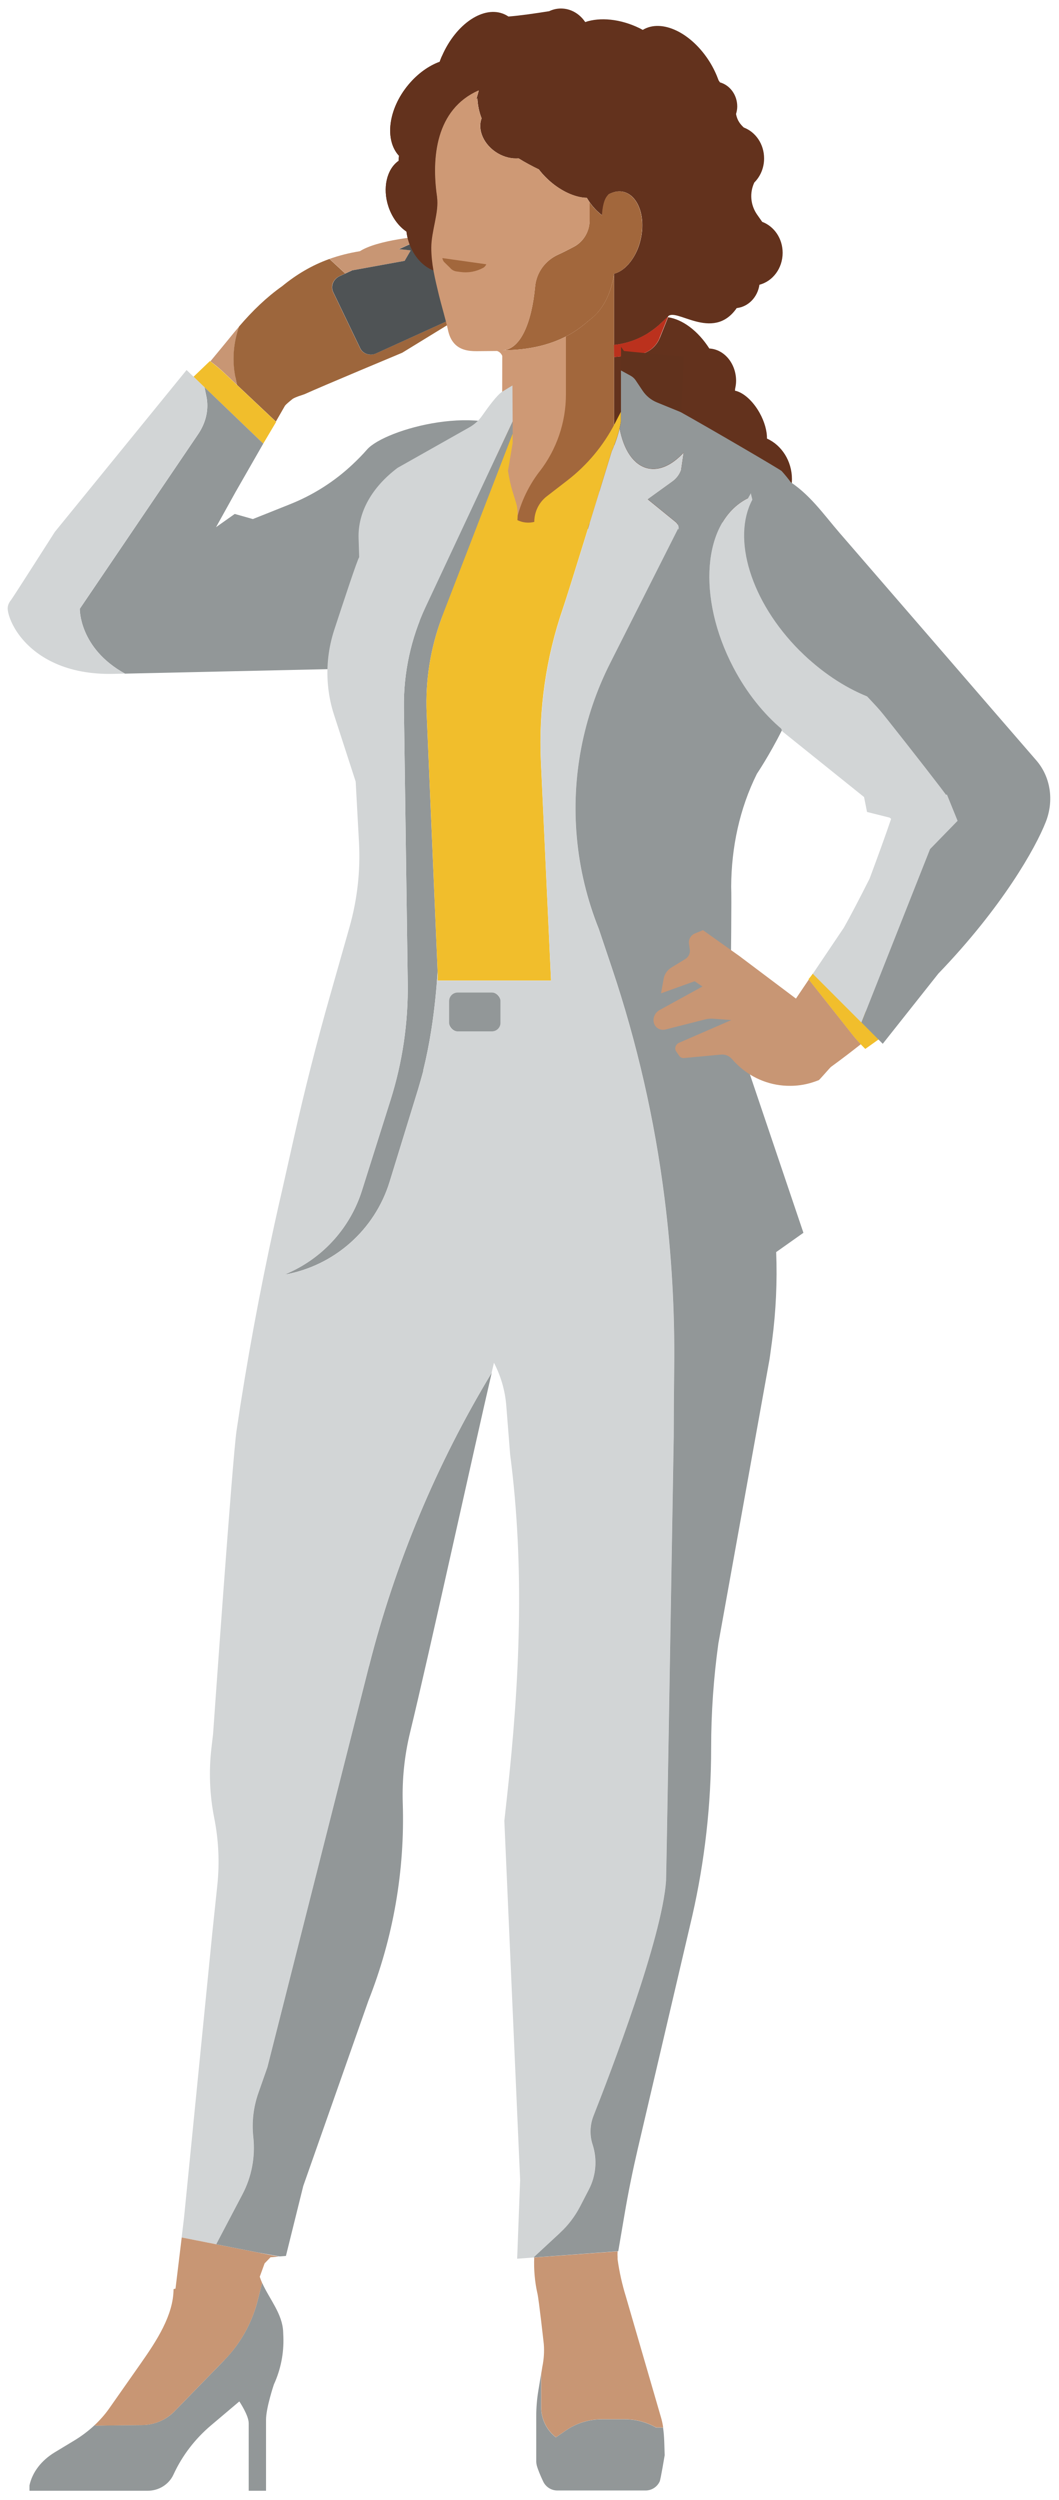 <?xml version="1.0" encoding="UTF-8"?>
<svg id="uuid-f03c45ee-5d7e-4e8b-b0d8-ec98abfe8206" data-name="student" xmlns="http://www.w3.org/2000/svg" xmlns:xlink="http://www.w3.org/1999/xlink" viewBox="0 0 157 370.49">
  <defs>
    <style>
      .uuid-541bc012-ac00-4e0c-85e5-f87f1aa2a69f {
        fill: #f1be2c;
      }

      .uuid-31e6c006-23cc-40a2-a79b-604b4fa05427 {
        fill: #a2673c;
      }

      .uuid-bad66522-0540-4100-bf64-3d594ec054ba {
        fill: #929798;
      }

      .uuid-fbd0016a-2549-45bb-8569-cf421ac3a2e9 {
        fill: #9d663c;
      }

      .uuid-0436fc15-12f9-4e92-9aec-c0890cabb2db {
        fill: #bb311d;
      }

      .uuid-0f00fe73-928a-4341-8c3e-3360b60139a2 {
        fill: #ce9975;
      }

      .uuid-fb3760d0-4da6-4c96-97cb-bb24455fc8ee {
        fill: #c89674;
      }

      .uuid-1585b5df-7454-42fd-8308-54c6eccd9bb4 {
        fill: #d2d5d6;
      }

      .uuid-4b01c4c8-3f5e-41bf-b845-16602f1486b9 {
        fill: #63321d;
      }

      .uuid-486a66c4-c7d9-486d-befa-eeec418fc936 {
        fill: #61321d;
      }

      .uuid-e5e3c3b8-85d3-4d78-b139-b29942930f00 {
        fill: #4f5355;
      }

      .uuid-a472ef2f-6eeb-4ecc-9d27-4d5c0471e995 {
        clip-path: url(#uuid-44519801-c661-48ac-9523-46160b50a119);
      }

      .uuid-2573d01a-da6a-4feb-9c5b-10b1a9273a0b {
        clip-path: url(#uuid-3dda402a-0225-46ce-b291-cc2d97df9ed7);
      }
    </style>
    <clipPath id="uuid-44519801-c661-48ac-9523-46160b50a119">
      <path class="uuid-4b01c4c8-3f5e-41bf-b845-16602f1486b9" d="m59.09,23.81c.01-.24.04-.48.06-.72-2.16-2.34-1.6-6.92,1.38-10.51,1.37-1.65,3.01-2.82,4.65-3.42.1-.29.22-.58.34-.86,2.09-4.81,6.25-7.57,9.29-6.17.2.09.39.2.57.32,1.77-.14,4.09-.48,5.96-.78h.05c.54-.26,1.14-.41,1.77-.41,1.48,0,2.79.8,3.6,2.01,2.19-.75,5.18-.49,8.06.91.16.08.31.16.47.25,2.81-1.7,7.22.4,9.94,4.77.55.89.98,1.81,1.31,2.72.08.11.14.2.2.29,1.47.41,2.56,1.85,2.56,3.58,0,.39-.08.76-.18,1.11.18.96.62,1.5,1.15,2,1.75.66,3.01,2.45,3.01,4.58,0,1.42-.56,2.68-1.45,3.57-.72,1.53-.58,3.32.41,4.75l.76,1.08c1.76.66,3.03,2.45,3.03,4.59,0,2.3-1.47,4.22-3.44,4.73-.27,1.85-1.65,3.27-3.37,3.46-3.58,5.16-9.22-.35-10.26,1.34,0,0,0,0,0,0l-.98.92c-1.81,1.7-4.07,2.79-6.49,3.14l-.45.06.03,1.81,3.52-.38c1.44-.16,2.69-1.11,3.24-2.49l1.22-3.04c2.13.31,4.43,2,6.11,4.63,2.21.12,3.97,2.22,3.97,4.81,0,.41-.07.81-.15,1.19,0,.08,0,.16-.02.25,1.2.24,2.63,1.46,3.65,3.28.75,1.34,1.11,2.71,1.1,3.82,2.17.98,3.7,3.31,3.7,6.03s-1.59,5.13-3.82,6.07l-29.98,1.46,7.43-12.18v-25.55s0-.25,0-.25c1-.26,1.97-1.04,2.72-2.17.55-.82.99-1.82,1.24-2.94.77-3.37-.38-6.52-2.56-7.05-.59-.14-1.2-.07-1.79.18-.1.03-.18.07-.27.12l-.15.07-.07.11c-.58.56-.81,1.72-.89,2.99-.69-.53-1.31-1.17-1.83-1.91-.15-.22-.29-.45-.43-.67-1.49-.02-3.38-.76-5.11-2.16-.79-.64-1.46-1.34-2-2.05-1.02-.49-2.05-1.04-3.01-1.64-.98.08-2.08-.16-3.1-.76-2.05-1.22-3.03-3.45-2.37-5.16-.36-.91-.58-1.91-.63-3-.06.06-.1.13-.16.19.23-.85.41-1.36.34-1.33-6.35,2.81-7,10-6.15,15.79.33,2.26-.85,5.05-.85,7.53,0,1.19.13,2.29.32,3.37-1.55-.58-2.97-2.09-3.67-4.17-.18-.54-.3-1.07-.36-1.6-1.14-.77-2.11-2.05-2.66-3.66-.94-2.8-.25-5.63,1.52-6.84Z"/>
    </clipPath>
    <clipPath id="uuid-3dda402a-0225-46ce-b291-cc2d97df9ed7">
      <path class="uuid-0f00fe73-928a-4341-8c3e-3360b60139a2" d="m64.8,29.19c-.85-5.79-.21-12.98,6.15-15.79.07-.03-.11.47-.34,1.33.06-.06.1-.13.16-.19.05,1.1.27,2.09.63,3-.67,1.71.31,3.94,2.37,5.16,1.02.61,2.11.84,3.1.76.97.6,1.99,1.14,3.01,1.64.54.72,1.2,1.42,2,2.05,1.73,1.39,3.62,2.14,5.11,2.16.14.23.28.46.43.67v2.66c0,1.67-.92,3.19-2.36,3.94-.8.41-1.54.81-2.28,1.14-1.94.88-3.24,2.68-3.44,4.76-.5,5.32-2.15,9.38-4.88,9.42h0c8.53,0,11.99-3.75,12.98-4.5,2.12-1.59,3.13-4.08,3.58-6.57v33.91s-14.99,11.84-14.99,11.84c0-.01-5.42-8.76-5.42-8.76l3.83-13.17s.02-10.96.02-11.9c-.14-.34-.41-.62-.77-.73l-3.02.03c-1.31.01-2.65-.22-3.51-1.37-.33-.44-.58-1-.74-1.74-.25-1.22-1.11-4.18-1.34-5.16-.29-1.21-.57-2.36-.79-3.53-.01-.05-.02-.11-.03-.17-.19-1.08-.32-2.19-.32-3.37,0-2.47,1.18-5.26.85-7.52Z"/>
    </clipPath>
  </defs>
  <g id="uuid-ccfbec7b-2e3e-408a-89e6-1e11cadd2d5e" data-name="arm achter telefoon">
    <path class="uuid-fb3760d0-4da6-4c96-97cb-bb24455fc8ee" d="m35.16,57.06l-.24-1.17c-.51-2.48-.31-5.04.55-7.52-.49.57-.98,1.16-1.47,1.77-.41.51-1.41,1.72-2.81,3.41.72.52,1.4,1.09,2.04,1.7l1.93,1.82Z"/>
    <path class="uuid-bad66522-0540-4100-bf64-3d594ec054ba" d="m8.25,98.35c2.23.99,5.08,1.62,8.66,1.53,0,0,0,0,0,0,0,0,0,0,0,0-3.58.09-6.43-.54-8.66-1.53Z"/>
    <path class="uuid-fbd0016a-2549-45bb-8569-cf421ac3a2e9" d="m34.91,55.89l.24,1.17,5.7,5.37.05.05,1.35-2.35c.14-.19.6-.58,1.16-1.03.54-.32,1.54-.59,1.72-.67,2.55-1.16,14.5-6.15,14.5-6.15l7.98-4.89,1.46-.89,1.14-.7-1.13.51-1.45.66-11.83,5.38c-.35.17-.72.22-1.06.19-.58-.06-1.1-.39-1.35-.92l-4.01-8.34c-.41-.85,0-1.9.93-2.34l.87-.4h0l-2.34-2.16c-2.63.94-4.9,2.31-6.99,4.02-2.36,1.67-4.42,3.67-6.4,5.98-.86,2.48-1.06,5.04-.55,7.52Z"/>
    <polygon class="uuid-fbd0016a-2549-45bb-8569-cf421ac3a2e9" points="39.03 65.75 39.03 65.74 39.02 65.75 39.03 65.75"/>
    <path class="uuid-fb3760d0-4da6-4c96-97cb-bb24455fc8ee" d="m52.22,40.07l7.77-1.41.9-1.55s-.72-.11-1.75-.19l4.31-1.96v-.02s-6.53.41-9.64,2.03c-.17.09-.31.17-.45.26-1.62.26-3.12.65-4.51,1.14l2.34,2.16,1.02-.47Z"/>
    <path class="uuid-e5e3c3b8-85d3-4d78-b139-b29942930f00" d="m60.89,37.11l-.9,1.55-7.77,1.41-1.02.47h0l-.87.4c-.92.44-1.34,1.49-.93,2.34l4.01,8.34c.26.53.77.86,1.35.92.35.04.72-.02,1.06-.19l11.83-5.38,1.45-.66,1.13-.51,2.8-1.27,1.74-.79c.83-.38,1.22-1.35.85-2.12l-4.2-8.72c-.34-.71-1.21-.99-1.97-.65l-5.98,2.72-4.31,1.96c1.03.08,1.75.19,1.75.19Z"/>
    <path class="uuid-541bc012-ac00-4e0c-85e5-f87f1aa2a69f" d="m30.31,57.39l8.71,8.36h0s.02-.02.02-.02l1.9-3.2-.05-.04-.05-.05-5.7-5.37-1.93-1.82c-.65-.61-1.33-1.17-2.04-1.7-.02-.01-.03-.03-.05-.04l-2.43,2.33,1.61,1.55Z"/>
    <path class="uuid-bad66522-0540-4100-bf64-3d594ec054ba" d="m77.87,65.06c-5.79-5.61-20.82-1.49-23.47,1.58-.62.71-1.35,1.46-2.11,2.17-2.7,2.55-5.87,4.56-9.32,5.93l-5.48,2.19c-1.4-.4-2.69-.76-2.69-.76l-2.77,1.96,2.91-5.24,4.09-7.14h0s0,0,0,0l-8.71-8.36s0,.06.02.09l.26,1.27c.39,1.89-.04,3.86-1.23,5.61l-17.54,25.87s-.13,5.84,6.7,9.61c7.24-.16,36.53-.81,36.53-.81l3.73,2.01s.93-4.47,1.82-8.7c3.83-.72,7.14-1.34,8.47-1.58,6.38-.66,11.93-7.7,12.62-16.3.28-3.45-1.39-7.02-3.83-9.39Z"/>
    <path class="uuid-1585b5df-7454-42fd-8308-54c6eccd9bb4" d="m11.82,90.23l17.54-25.87c1.19-1.76,1.62-3.73,1.23-5.61l-.26-1.27s0-.06-.02-.09l-1.61-1.55-1.04-1-19.53,23.99s-6.28,9.85-6.49,10.09c-.37.45-.56.96-.49,1.48.23,1.85,2.18,5.77,7.1,7.94,2.23.99,5.08,1.62,8.66,1.53,0,0,0,0,0,0,.06,0,.65-.01,1.61-.04-6.83-3.77-6.7-9.61-6.7-9.61Z"/>
  </g>
  <g id="uuid-b6753b0c-522d-4ae1-8bc8-f5355ed60246" data-name="hoofd2">
    <g>
      <g>
        <g>
          <path class="uuid-4b01c4c8-3f5e-41bf-b845-16602f1486b9" d="m59.09,23.81c.01-.24.04-.48.06-.72-2.16-2.34-1.6-6.92,1.38-10.51,1.37-1.65,3.01-2.82,4.65-3.42.1-.29.22-.58.34-.86,2.09-4.81,6.25-7.57,9.29-6.17.2.09.39.2.57.32,1.77-.14,4.09-.48,5.96-.78h.05c.54-.26,1.14-.41,1.77-.41,1.48,0,2.79.8,3.6,2.01,2.19-.75,5.18-.49,8.06.91.16.08.31.16.47.25,2.81-1.7,7.22.4,9.94,4.77.55.89.98,1.81,1.31,2.72.08.11.14.2.2.29,1.47.41,2.56,1.85,2.56,3.58,0,.39-.08.76-.18,1.11.18.96.62,1.5,1.15,2,1.75.66,3.01,2.45,3.01,4.58,0,1.42-.56,2.68-1.45,3.57-.72,1.53-.58,3.32.41,4.75l.76,1.08c1.76.66,3.03,2.45,3.03,4.59,0,2.3-1.47,4.22-3.44,4.73-.27,1.85-1.65,3.27-3.37,3.46-3.58,5.16-9.22-.35-10.26,1.34,0,0,0,0,0,0l-.98.92c-1.81,1.7-4.07,2.79-6.49,3.14l-.45.06.03,1.81,3.52-.38c1.44-.16,2.69-1.11,3.24-2.49l1.22-3.04c2.13.31,4.43,2,6.11,4.63,2.21.12,3.97,2.22,3.97,4.81,0,.41-.07.81-.15,1.19,0,.08,0,.16-.02.25,1.2.24,2.63,1.46,3.65,3.28.75,1.34,1.11,2.71,1.1,3.82,2.17.98,3.7,3.31,3.7,6.03s-1.59,5.13-3.82,6.07l-29.98,1.46,7.43-12.18v-25.55s0-.25,0-.25c1-.26,1.97-1.04,2.72-2.17.55-.82.99-1.82,1.24-2.94.77-3.37-.38-6.52-2.56-7.05-.59-.14-1.2-.07-1.79.18-.1.03-.18.07-.27.12l-.15.07-.07.11c-.58.56-.81,1.72-.89,2.99-.69-.53-1.31-1.17-1.83-1.91-.15-.22-.29-.45-.43-.67-1.49-.02-3.38-.76-5.11-2.16-.79-.64-1.46-1.34-2-2.05-1.02-.49-2.05-1.04-3.01-1.64-.98.08-2.08-.16-3.1-.76-2.05-1.22-3.03-3.45-2.37-5.16-.36-.91-.58-1.91-.63-3-.06.06-.1.13-.16.19.23-.85.41-1.36.34-1.33-6.35,2.81-7,10-6.15,15.79.33,2.26-.85,5.05-.85,7.53,0,1.19.13,2.29.32,3.37-1.55-.58-2.97-2.09-3.67-4.17-.18-.54-.3-1.07-.36-1.6-1.14-.77-2.11-2.05-2.66-3.66-.94-2.8-.25-5.63,1.52-6.84Z"/>
          <g class="uuid-a472ef2f-6eeb-4ecc-9d27-4d5c0471e995">
            <path class="uuid-4b01c4c8-3f5e-41bf-b845-16602f1486b9" d="m54.57,22.06c-1.93-4.36.88-9.95,6.29-12.49,2.25-1.06,4.59-1.41,6.7-1.16.13-.82.45-1.59.98-2.24,1.88-2.33,5.63-2.3,8.38.05.84.72,1.48,1.57,1.93,2.47.82-.37,1.72-.58,2.67-.58,2.5,0,4.67,1.42,5.78,3.52,1.23-.53,2.63-.84,4.13-.84,4.76,0,8.62,3.08,8.62,6.87,0,1.25-.43,2.42-1.16,3.43.3.19.59.4.87.64,2.05,1.76,2.97,4.32,2.52,6.48,1.84,1.26,3.13,3.52,3.25,6.16.19,4.15-2.57,7.65-6.16,7.83-.38.02-.75,0-1.11-.06-.22,1.47-.9,2.75-1.87,3.65.05.3.1.62.11.94.1,2.14-.78,4.07-2.17,5.23,1.38.36,2.55,1.42,3.21,2.84,1.52-.14,3.3.16,5.05.97,3.69,1.71,5.86,5,4.99,7.47.31.27.61.57.89.9,2.11,2.47,2.59,5.59,1.06,6.97-1.52,1.38-4.47.51-6.59-1.96-.96-1.13-1.57-2.38-1.82-3.56-.81-.16-1.65-.43-2.47-.81-1.34-.62-2.47-1.45-3.34-2.37-.54.28-1.13.45-1.76.48-2.65.13-4.9-2.25-5.04-5.31-.08-1.86.64-3.54,1.81-4.6-2.38-.5-4.25-2.85-4.38-5.75-.09-2.02.68-3.85,1.94-5.02-.05-.3-.1-.62-.11-.94-.08-1.73.48-3.31,1.42-4.47-.94-1.26-1.44-2.72-1.43-4.1-1.37-.12-2.79-.71-4.01-1.75-1.1-.94-1.87-2.12-2.28-3.33-1.89.56-4.22.03-6.09-1.57-1.11-.95-1.88-2.14-2.29-3.37-.35-.1-.71-.24-1.05-.4-.47.52-1,1.01-1.57,1.46,1.01,2,1.52,4.47,1.31,7.1-.49,6.1-4.64,10.73-9.28,10.33-4.64-.39-8-5.66-7.51-11.76.15-1.82.62-3.51,1.34-4.97-.73-.66-1.34-1.44-1.75-2.37Z"/>
          </g>
        </g>
        <path class="uuid-31e6c006-23cc-40a2-a79b-604b4fa05427" d="m87.43,47.41c-.99.74-4.45,4.49-12.98,4.5h0c2.72-.04,4.38-4.1,4.88-9.42.19-2.09,1.5-3.89,3.44-4.76.74-.33,1.49-.73,2.28-1.14,1.45-.75,2.36-2.28,2.36-3.94v-2.66c.52.74,1.14,1.38,1.83,1.91.08-1.26.31-2.42.89-2.99l.07-.11.15-.07c.08-.05.17-.09.27-.12.59-.24,1.19-.32,1.79-.18,2.18.53,3.33,3.68,2.56,7.05-.26,1.12-.69,2.12-1.24,2.94-.75,1.13-1.72,1.9-2.72,2.17v.25c-.45,2.49-1.45,4.98-3.58,6.57Z"/>
        <g>
          <path class="uuid-0f00fe73-928a-4341-8c3e-3360b60139a2" d="m64.8,29.19c-.85-5.79-.21-12.98,6.15-15.79.07-.03-.11.47-.34,1.33.06-.06.1-.13.16-.19.05,1.1.27,2.09.63,3-.67,1.71.31,3.94,2.37,5.16,1.02.61,2.11.84,3.1.76.97.6,1.99,1.14,3.01,1.64.54.72,1.2,1.42,2,2.05,1.73,1.39,3.62,2.14,5.11,2.16.14.23.28.46.43.67v2.66c0,1.67-.92,3.19-2.36,3.94-.8.41-1.54.81-2.28,1.14-1.94.88-3.24,2.68-3.44,4.76-.5,5.32-2.15,9.38-4.88,9.42h0c8.53,0,11.99-3.75,12.98-4.5,2.12-1.59,3.13-4.08,3.58-6.57v33.91s-14.99,11.84-14.99,11.84c0-.01-5.42-8.76-5.42-8.76l3.83-13.17s.02-10.96.02-11.9c-.14-.34-.41-.62-.77-.73l-3.02.03c-1.31.01-2.65-.22-3.51-1.37-.33-.44-.58-1-.74-1.74-.25-1.22-1.11-4.18-1.34-5.16-.29-1.21-.57-2.36-.79-3.53-.01-.05-.02-.11-.03-.17-.19-1.08-.32-2.19-.32-3.37,0-2.47,1.18-5.26.85-7.52Z"/>
          <g class="uuid-2573d01a-da6a-4feb-9c5b-10b1a9273a0b">
            <path class="uuid-31e6c006-23cc-40a2-a79b-604b4fa05427" d="m83.9,48.87v9.59c0,4.13-1.37,8.14-3.89,11.4h-.01c-1.82,2.37-3.05,5.12-3.59,8.05l-.36,1.96s15.04-8.11,15.18-8.5,5.63-21.45,5.63-21.45l-.65-13.08-6.02-.78-6.28,12.82Z"/>
          </g>
        </g>
        <path class="uuid-0436fc15-12f9-4e92-9aec-c0890cabb2db" d="m97.8,50.06c-.55,1.38-1.8,2.34-3.24,2.49l-3.52.38-.03-1.81.45-.06c2.42-.35,4.69-1.44,6.49-3.14l.98-.92.14-.13-.06.15-1.22,3.04Z"/>
      </g>
      <path class="uuid-31e6c006-23cc-40a2-a79b-604b4fa05427" d="m66.8,39.79c.25.24.56.4.89.44l.58.08c1.15.16,2.32-.05,3.37-.62.18-.1.34-.28.46-.52l-6.52-.92c.05.26.15.48.3.62l.93.91Z"/>
    </g>
  </g>
  <g id="uuid-4d646c46-38ad-4fd3-93e1-42d4164256b9" data-name="lijf">
    <path class="uuid-541bc012-ac00-4e0c-85e5-f87f1aa2a69f" d="m122.21,142.23l-2.34,2.89.08.1,6.51,8.22c.56.71,1.17,1.38,1.82,2.02l2.75-1.96-8.55-11.43-.27.16Z"/>
    <path class="uuid-bad66522-0540-4100-bf64-3d594ec054ba" d="m63.1,89.96c-2.19,4.67-3.29,9.79-3.22,14.95l.57,40.78c.08,5.88-.78,11.73-2.55,17.34l-4.24,13.42c-1.7,5.39-5.61,9.8-10.76,12.14l-.7.32c7.35-1.31,13.36-6.62,15.56-13.76l4.24-13.78c.27-.89.51-1.79.76-2.68,0,0-.02,0-.03,0,.5-2.02.9-4.06,1.22-6.1.45-2.86.74-5.73.93-8.62l-1.63-38.28c-.2-4.82.56-9.62,2.25-14.14l10.51-27.24v-1.87s-12.91,27.53-12.91,27.53Z"/>
    <path class="uuid-541bc012-ac00-4e0c-85e5-f87f1aa2a69f" d="m65.5,91.54c-1.69,4.52-2.45,9.32-2.25,14.14l1.63,38.28v.14s0,1.22,0,1.22h16.81l-1.5-32.41c-.36-7.73.75-15.45,3.26-22.74.86-2.49,5.43-17.39,7.24-23.31.47-1.05.87-2.18,1.16-3.39.08-.32.14-.66.2-.99v-1.45l-.91,1.76c-1.7,3.28-4.09,6.14-7.01,8.4l-3.07,2.37c-1.2.93-1.85,2.34-1.85,3.79-.88.22-1.76.1-2.5-.26.07-.95.02-1.87-.18-2.5l-.54-1.75c-.28-.9-.5-1.93-.68-3.05l.69-4.13v-1.37s-10.52,27.24-10.52,27.24Z"/>
    <path class="uuid-1585b5df-7454-42fd-8308-54c6eccd9bb4" d="m110.72,73.92c-6.55,3.43-7.44,14.63-2.01,25.01,1.97,3.77,4.51,6.9,7.26,9.21,2.69-5.34,5.86-13.29,6.08-21.48.06-2.31-.23-4.52-.75-6.58-.62-2.42-1.58-4.62-2.72-6.55-2.8-.88-5.53-.83-7.86.39Z"/>
    <path class="uuid-fb3760d0-4da6-4c96-97cb-bb24455fc8ee" d="m79.68,339.93h0c.22.98.94,7.49.94,7.49.09,1.11.01,2.23-.21,3.32l-.18,1.09v4.92c0,1.75.81,3.4,2.19,4.48l1.48-1.02c1.57-1.08,3.43-1.66,5.34-1.66h3.39c1.6,0,3.18.41,4.58,1.19l.12.03h.99c-.08-.53-.19-1.06-.35-1.58l-5.18-17.82c-.56-1.81-.97-3.65-1.23-5.53v-.31c-.02-.18-.02-.48,0-.86l-12.36.91c-.07,1.8.08,3.6.48,5.36Z"/>
    <path class="uuid-bad66522-0540-4100-bf64-3d594ec054ba" d="m97.2,359.75c-1.4-.78-2.98-1.19-4.58-1.19h-3.39c-1.91,0-3.77.58-5.34,1.66l-1.48,1.02c-1.38-1.07-2.19-2.73-2.19-4.48v-4.92l-.41,2.47c-.21,1.26-.31,2.53-.31,3.8v6.74c.01.17.03.35.07.52.17.65.58,1.61.95,2.39.38.82,1.2,1.35,2.1,1.35h13.09c.9,0,1.71-.52,2.09-1.33h0c.15-.33.74-3.89.74-3.89-.05-1.38-.04-2.76-.24-4.1h-.99l-.12-.03Z"/>
    <path class="uuid-bad66522-0540-4100-bf64-3d594ec054ba" d="m33.27,349.78l-7.25,7.44c-1.27,1.38-3.06,2.17-4.94,2.19l-2.95.03-3.89.05-.24-.04c-.89.83-1.89,1.59-3,2.26l-2.88,1.74c-2,1.21-3.33,2.96-3.75,4.9v.8h17.53c1.65,0,3.14-.94,3.81-2.38l.06-.13c1.28-2.74,3.15-5.18,5.5-7.17l4.21-3.56s1.39,2.06,1.39,3.22v10.02h2.57v-10.51c0-1.78,1.16-5.23,1.16-5.23,1.02-2.23,1.5-4.64,1.41-7.07l-.03-.73c-.1-2.69-2.04-4.86-3.12-7.28l-.74,2.93c-.87,3.2-2.54,6.14-4.86,8.51Z"/>
    <path class="uuid-1585b5df-7454-42fd-8308-54c6eccd9bb4" d="m83.05,330.91c1.19-1.11,2.18-2.41,2.93-3.85l1.31-2.53c1.07-2.06,1.26-4.46.55-6.67-.45-1.38-.41-2.88.13-4.23,2.55-6.46,10.15-26.3,10.76-34.83.04-.55.72-40.97,1.14-65.83,0-3.08.03-6.74.07-10.21.1-8.43-.38-16.86-1.44-25.23h0c-1.46-11.56-4.06-22.95-7.77-33.99l-1.97-5.86c-1.73-4.31-2.83-8.85-3.25-13.49-.81-8.93.9-17.91,4.95-25.91l10.12-19.99v.24s.04-.11.04-.11c.02-.39-.13-.79-.45-1.05l-4.13-3.36,3.67-2.65c.58-.42,1.02-1,1.26-1.66,0,0,.17-1.11.39-2.63-1.67,1.82-3.56,2.74-5.32,2.34-2.12-.48-3.59-2.75-4.18-5.92-.29,1.2-.68,2.33-1.16,3.39-1.81,5.91-6.39,20.82-7.24,23.31-2.5,7.3-3.61,15.01-3.26,22.74l1.5,32.41h-16.81v-1.36c-.19,2.88-.49,5.76-.94,8.62-.32,2.05-.72,4.08-1.22,6.1,0,0,.02,0,.03,0-.25.89-.49,1.79-.76,2.68l-4.24,13.78c-2.2,7.14-8.2,12.45-15.56,13.76l.7-.32c5.14-2.34,9.05-6.75,10.76-12.14l4.24-13.42c1.77-5.61,2.63-11.46,2.55-17.34l-.57-40.78c-.07-5.16,1.03-10.27,3.22-14.95l12.9-27.53-.03-5.31h0s-.69.41-1.52.93c-.77.48-2.1,2.31-2.94,3.51-.5.73-1.16,1.33-1.94,1.77l-10.63,6c-3.79,2.85-5.91,6.57-5.78,10.45l.09,2.79c-.27.35-2.32,6.57-3.71,10.81-.84,2.59-1.16,5.31-.93,8.02.13,1.56.44,3.1.93,4.59l3.19,9.84.49,9c.23,4.24-.25,8.49-1.41,12.58l-2.9,10.21c-1.97,6.92-3.74,13.9-5.32,20.92l-1.77,7.87c-.37,1.58-.72,3.16-1.07,4.75l-.03.13h0c-2.23,10.17-4.13,20.42-5.65,30.72-.62,4.19-3.48,44.96-3.48,44.96l-.24,2.06c-.41,3.47-.27,6.98.41,10.4.65,3.27.81,6.63.46,9.95l-.73,6.93-4.2,42.3-.36,2.99,5.11,1.01,3.88-7.38c1.38-2.62,1.94-5.58,1.62-8.52-.24-2.21.02-4.44.76-6.54l1.33-3.79,15.06-59.43c3.88-15.32,10.02-29.97,18.19-43.49.13-.55.25-1.06.35-1.5,1.03,1.99,1.66,4.16,1.83,6.39l.57,7.21c2.19,16.79,1.41,33.76-.45,50.58l-.41,3.71,2.34,53.24-.44,11.66,2.39-.18,3.97-3.68Zm-16.47-182.53c0-.7.57-1.27,1.27-1.27h5.07c.7,0,1.27.57,1.27,1.27v3.21c0,.7-.57,1.27-1.27,1.27h-5.07c-.7,0-1.27-.57-1.27-1.27v-3.21Z"/>
    <polygon class="uuid-1585b5df-7454-42fd-8308-54c6eccd9bb4" points="38.52 333.89 41.29 334.44 41.49 334.42 38.52 333.89"/>
    <path class="uuid-fb3760d0-4da6-4c96-97cb-bb24455fc8ee" d="m38.52,333.89l-6.47-1.27-5.11-1.01-.92,7.58-.29.08c-.02,3.86-2.51,7.66-4.89,11.05l-4.68,6.67c-.62.88-1.35,1.7-2.17,2.47l.24.04,3.89-.05,2.95-.03c1.88-.02,3.66-.81,4.94-2.19l7.25-7.44c2.32-2.38,3.99-5.31,4.86-8.51l.74-2.93c-.13-.3-.25-.61-.35-.92l.72-1.98.87-.9,1.2-.1-2.78-.55Z"/>
    <path class="uuid-bad66522-0540-4100-bf64-3d594ec054ba" d="m54.7,246.96l-15.06,59.43-1.33,3.79c-.74,2.1-1,4.33-.76,6.54.32,2.94-.24,5.91-1.62,8.52l-3.88,7.38,6.47,1.27,2.98.53.89-.07,2.57-10.37,9.66-27.46c3.68-9.31,5.42-19.28,5.09-29.28-.11-3.52.25-7.03,1.08-10.45,2.83-11.64,9.58-42.48,12.11-53.33-8.17,13.52-14.31,28.17-18.19,43.49Z"/>
    <path class="uuid-bad66522-0540-4100-bf64-3d594ec054ba" d="m108.43,151.16l-.11-.34c-.02-.75-.04-1.5-.03-2.26.09-6.66.18-15.66.11-17.16.03-5.8,1.24-11.54,3.81-16.71.03-.06,1.76-2.58,3.77-6.56-2.75-2.31-5.29-5.44-7.26-9.21-5.44-10.38-4.54-21.58,2.01-25.01,2.33-1.22,5.06-1.27,7.86-.39-.82-1.39-1.74-2.64-2.7-3.7-.04-.13-10.91-6.48-15.08-8.8l-3.41-1.39c-.87-.35-1.61-.96-2.13-1.74l-1.03-1.54c-.19-.28-.44-.51-.74-.67l-1.44-.79v7.59c-.06.33-.12.67-.2.99.59,3.17,2.06,5.44,4.18,5.92,1.76.4,3.65-.53,5.32-2.34-.21,1.52-.39,2.63-.39,2.63-.24.66-.68,1.24-1.26,1.66l-3.67,2.65,4.13,3.36c.32.26.47.66.45,1.05l-.05.11v-.24s-10.1,19.99-10.1,19.99c-4.05,8-5.77,16.98-4.95,25.91.42,4.63,1.52,9.17,3.25,13.49l1.97,5.86c3.71,11.05,6.31,22.43,7.77,33.99h0c1.06,8.37,1.54,16.8,1.44,25.23-.04,3.47-.07,7.13-.07,10.21-.42,24.86-1.1,65.28-1.14,65.83-.61,8.53-8.21,28.37-10.76,34.83-.53,1.35-.58,2.85-.13,4.23.72,2.21.52,4.61-.55,6.67l-1.31,2.53c-.75,1.44-1.74,2.75-2.93,3.85l-3.97,3.68h.12s12.36-.92,12.36-.92h.09s.93-5.46.93-5.46c.55-3.25,1.21-6.49,1.96-9.71l8.08-34.52c1.86-8.17,2.8-16.53,2.8-24.92,0-5.17.36-10.34,1.07-15.46l7.51-41.71c.05-.16.22-1.4.46-3.21.57-4.35.77-8.73.6-13.09l4.04-2.86-10.67-31.57Z"/>
    <rect class="uuid-bad66522-0540-4100-bf64-3d594ec054ba" x="66.58" y="147.1" width="7.62" height="5.76" rx="1.27" ry="1.27"/>
    <path class="uuid-486a66c4-c7d9-486d-befa-eeec418fc936" d="m93.51,55.69c.3.16.55.39.74.67l1.03,1.54c.52.78,1.26,1.38,2.13,1.74l3.41,1.39.19.08s.38-8.39.35-8.29-8.85-.8-8.85-.8l-.44-.61v3.49s1.45.79,1.45.79Z"/>
  </g>
  <g id="uuid-0b3f766e-0a33-465d-91aa-f709afcf8fa0" data-name="arm voor">
    <path class="uuid-fb3760d0-4da6-4c96-97cb-bb24455fc8ee" d="m127.61,154.76c-.4-.43-.79-.86-1.15-1.32l-6.51-8.22-.04-.05-1.91,2.83-8.39-6.31-5.39-3.83-1.2.49c-.59.24-.96.86-.88,1.47l.13.95c.07.54-.19,1.07-.69,1.38l-2.05,1.25c-.6.37-1.02.98-1.14,1.66l-.39,2.16,4.98-1.79,1.16.78-6.36,3.49c-.65.36-1.01,1.11-.86,1.81v.02c.18.79.94,1.25,1.74,1.05l5.9-1.5c.37-.09.76-.13,1.14-.1l2.73.2-7.76,3.37c-.51.22-.72.86-.42,1.29l.46.66c.15.22.41.33.69.31l5.47-.51c.63-.06,1.23.18,1.63.64.34.4.7.76,1.08,1.1,2.07,1.87,4.77,2.92,7.6,2.89.99,0,2-.14,3.01-.43.4-.12.79-.25,1.19-.41.13-.05,1.67-1.87,1.82-1.97l.19-.14h0c1.47-1.07,2.86-2.14,4.22-3.21Z"/>
    <polygon class="uuid-fb3760d0-4da6-4c96-97cb-bb24455fc8ee" points="120.49 144.3 120.35 144.51 120.51 144.32 120.49 144.3"/>
    <path class="uuid-541bc012-ac00-4e0c-85e5-f87f1aa2a69f" d="m126.46,153.44c.36.46.75.89,1.15,1.32.62-.5,1.23-.99,1.83-1.49l-1.73-1.74-7.2-7.21-.16.2-.44.66.04.05,6.51,8.22Z"/>
    <path class="uuid-1585b5df-7454-42fd-8308-54c6eccd9bb4" d="m127.71,151.53l10.17-25.69,4.08-4.19-1.58-3.89-.18.06v-.07c-.09-.14-.36-.51-.75-1.01-2.24-2.93-8.47-10.87-8.95-11.4-.15-.17-.3-.34-.45-.51-.49-.54-1-1.08-1.5-1.61-3.4-1.38-6.86-3.66-9.95-6.75-7.32-7.32-10.1-16.72-7.05-22.41-.07-.32-.16-.65-.22-.97-1.77,2.96-3.19,7.36-3.2,9.49,0,.36.27,2.5.69,5.14,1.29,7.93,7.18,20.69,7.18,20.69l12.1,9.72.44,2.21,3.35.84.22.18c-.83,2.47-2.15,6.07-3.19,8.86-1.47,2.92-2.96,5.77-3.81,7.26l-4.61,6.85.02.02,7.2,7.21Z"/>
    <path class="uuid-bad66522-0540-4100-bf64-3d594ec054ba" d="m118.6,96.47c3.09,3.09,6.55,5.37,9.95,6.75.5.53,1.01,1.07,1.5,1.61.15.17.3.34.45.51.48.53,6.72,8.47,8.95,11.4.39.51.66.87.76,1.01v.07s.17-.06.17-.06l1.58,3.89-4.08,4.19-10.17,25.69,1.73,1.74,1.43,1.43,8.24-10.4c9.5-9.87,14.42-18.63,15.93-22.48,1.25-3.18.71-6.68-1.4-9.12l-6.45-7.45h0s-8.92-10.32-8.92-10.32l-13.34-15.42-.4-.46c-2.45-2.83-4.58-5.98-7.94-7.98.04.03-.27-.15-1.33-.75-1.24-.71-2.68.67-3.94,2.77.06.32.15.65.22.97-3.05,5.7-.27,15.09,7.05,22.41Z"/>
  </g>
</svg>